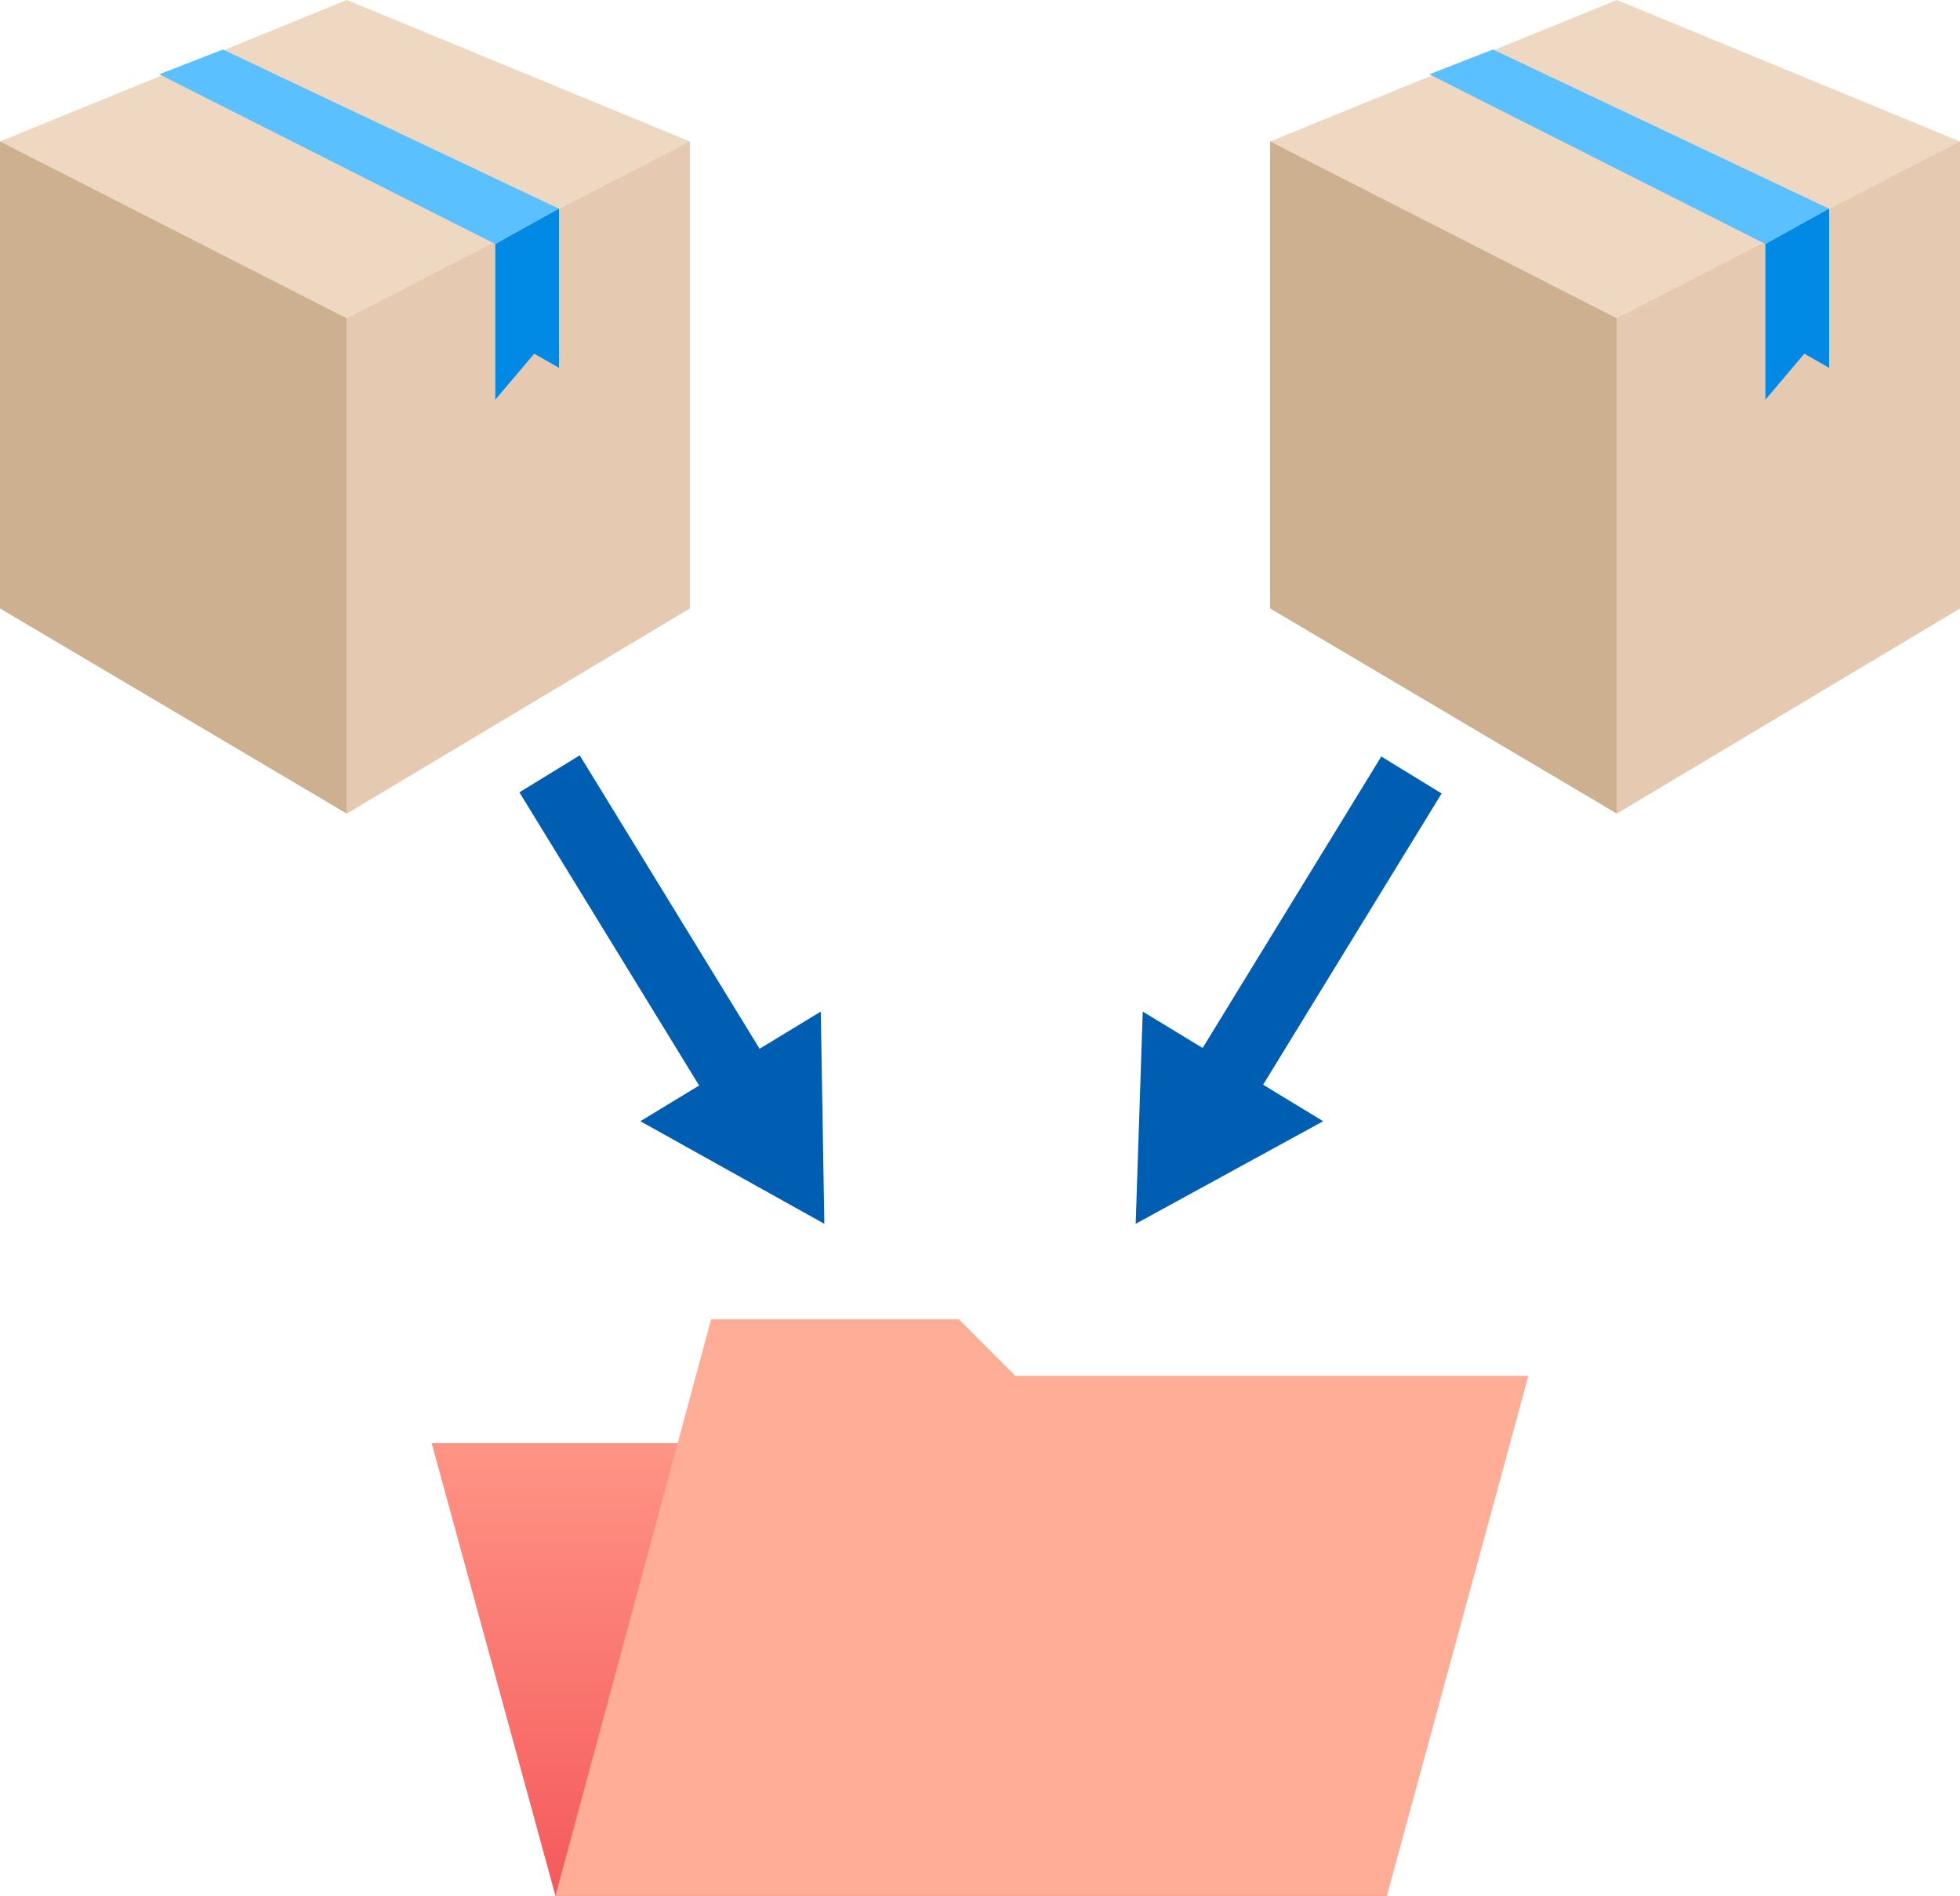 <svg version="1.1" id="Layer_1" xmlns="http://www.w3.org/2000/svg" x="0" y="0" width="55.4" height="53.6" xml:space="preserve"><style>.st0{fill:#eed8c1}.st1{fill:#ccb08f}.st2{fill:#e5cab1}.st3{fill:#5bc0ff}.st4{fill:#0089e5}.st7{fill:#005eb2}</style><switch><g><path class="st0" d="M0 4v13.2L9.8 23l9.7-5.8V4L9.8 0z"/><path class="st1" d="M0 4l9.8 5v14L0 17.2z"/><path class="st2" d="M19.5 4L9.8 9v14l9.7-5.8z"/><path class="st3" d="M4.5 2.1L14 6.9l1.8-1-9.5-4.5z"/><path class="st4" d="M14 6.9v4.4l1.1-1.3.7.4V5.9z"/><path class="st0" d="M35.9 4v13.2l9.8 5.8 9.7-5.8V4l-9.7-4z"/><path class="st1" d="M35.9 4l9.8 5v14l-9.8-5.8z"/><path class="st2" d="M55.4 4l-9.7 5v14l9.7-5.8z"/><path class="st3" d="M40.4 2.1l9.5 4.8 1.8-1-9.5-4.5z"/><path class="st4" d="M49.9 6.9v4.4L51 10l.7.4V5.9z"/><linearGradient id="SVGID_1_" gradientUnits="userSpaceOnUse" x1="25.735" y1="40.822" x2="25.735" y2="53.627"><stop offset="0" stop-color="#ff9485"/><stop offset="1" stop-color="#f5595b"/></linearGradient><path fill="url(#SVGID_1_)" d="M35.8 40.8H12.2l3.5 12.8h23.5z"/><path fill="#ffad96" d="M43.2 38.9H28.7l-1.6-1.6h-7l-4.4 16.3h23.5z"/><path transform="rotate(-31.501 18.296 26.393)" class="st7" d="M17.3 21.1h2v10.6h-2z"/><path class="st7" d="M18.1 31.7l5.2 2.9-.1-6z"/><path transform="rotate(-58.499 37.14 26.392)" class="st7" d="M31.8 25.4h10.6v2H31.8z"/><path class="st7" d="M32.3 28.6l-.2 6 5.3-2.9z"/></g></switch></svg>
